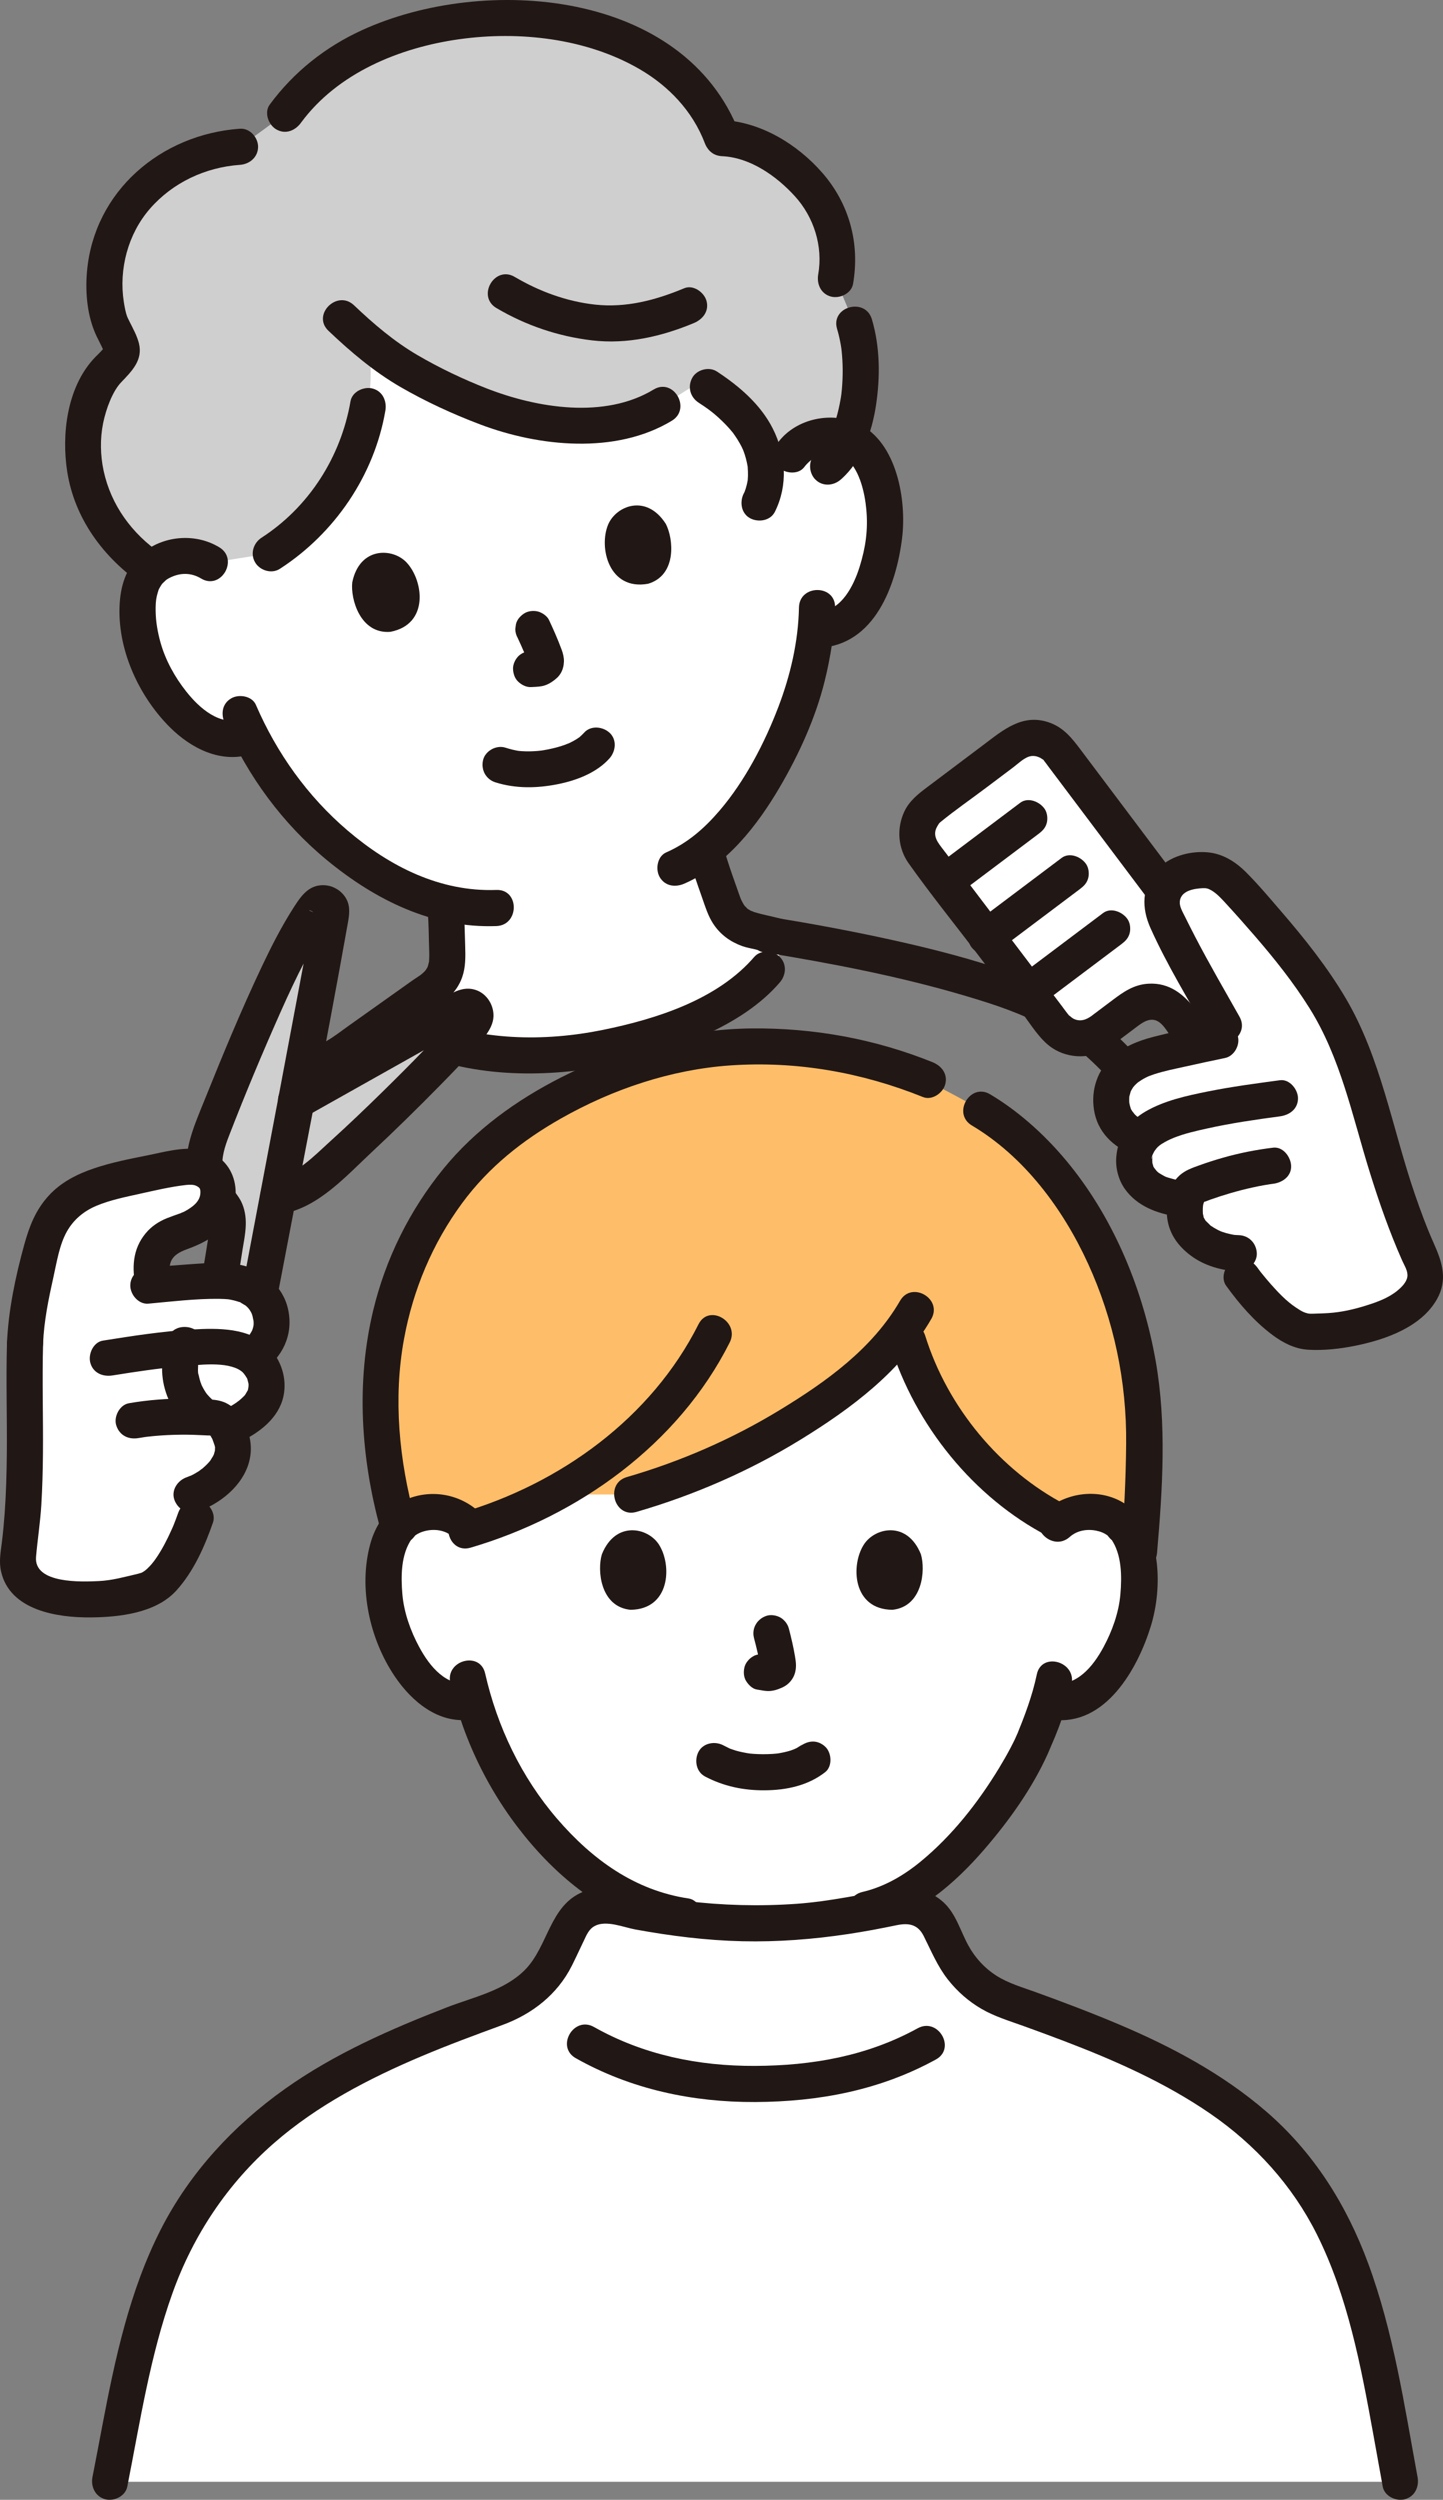 <?xml version="1.0" encoding="UTF-8"?><svg id="b" xmlns="http://www.w3.org/2000/svg" width="191.813" height="332.194" viewBox="0 0 191.813 332.194"><rect x="0" y="0" width="191.813" height="332.194" fill="#808080" stroke="none"/><defs><style>.d{fill:#fff;}.e{fill:none;}.f{fill:#211715;}.g{fill:#cfcfcf;}.h{fill:#febe69;}</style></defs><g id="c"><path class="d" d="M105.189,60.396c1.024-1.431,2.62-2.194,4.067-2.412,3.15-.473,4.796.971,5.555,1.858,2.263,2.647,3.21,8.126,2.693,11.722-.366,2.546-1.015,6.458-3.736,9.684-1.121,1.329-2.935,2.406-4.856,2.438l-.508.009c-.227,2.062-.599,4.11-.872,5.122-.644,3.784-5.539,17.548-13.758,24.093.464,1.728,1.015,3.421,1.637,5.102.99,2.64,1.3,5.1,5.35,5.77.119.015,2.104.535,4.459,1.169-1.595,1.912-3.263,3.91-3.263,3.91-4.437,5.269-13.607,8.913-22.167,10.509-7.27,1.356-16.457,1.374-24.162-1.87,0,0-1.925-.939-4.045-1.973,2.538-1.805,4.817-3.432,4.92-3.493,3.544-2.082,2.925-4.486,2.909-7.308-.023-1.631-.081-3.127-.235-4.683-4.867-1.123-9.488-3.691-14.136-7.53-5.657-4.673-9.403-10.145-11.778-14.813-1.889.88-4.172.543-5.813-.356-3.701-2.028-5.716-5.444-6.975-7.687-1.779-3.168-2.87-8.62-1.713-11.905.388-1.101,1.403-3.041,4.512-3.735,1.428-.319,3.192-.182,4.663.784,0,0-13.701-28.783,25.816-40.786,48.833-14.833,51.434,26.381,51.434,26.381Z"/><path class="g" d="M14.634,42.853c-.04-.102-.073-.198-.097-.284-.848-3.125-.872-6.474-.017-9.609,1.94-7.054,7.867-11.834,14.777-13.136.851-.159,1.725-.266,2.609-.319l6.018-4.389C45.956,4.021,62.587.697,75.465,3.227c9.155,1.798,17.289,6.427,20.527,15.13,4.582.111,9.696,3.654,12.438,7.315,2.413,3.222,3.397,7.467,2.648,11.421l2.506,5.977c1.275,4.201,1.157,10.684-.876,15.241-.87-.356-2.002-.545-3.451-.327s-3.044.981-4.067,2.412l-3.752-.197c-.217-.791-.526-1.557-.909-2.274-1.454-2.717-3.863-4.809-6.447-6.487,0,0-.529-.343-1.057-.687-2.465,1.543-4.931,3.087-4.931,3.087-3.762,2.355-9.407,2.926-13.751,2.545-4.681-.411-8.792-1.685-12.809-3.523-5.234-2.396-8.361-3.859-12.584-7.376,1.767,10.946-3.807,22.189-12.964,28.037l-8.045,1.279c-1.471-.966-3.235-1.103-4.663-.784-1.462.326-2.46.928-3.145,1.59-2.554-1.729-4.767-3.954-6.377-6.598-3.447-5.672-3.757-13.327-.121-19.007.531-.825,2.436-2.298,2.566-3.175.145-.872-1.126-2.853-1.563-3.975Z"/><path class="f" d="M45.83,142.484c.96-.553,1.852-1.264,2.756-1.901,1.631-1.149,3.256-2.306,4.881-3.462,1.245-.886,2.489-1.775,3.737-2.658,1.809-1.279,3.483-2.439,4.244-4.638.456-1.317.43-2.745.387-4.12-.06-1.89-.079-3.774-.257-5.659-.122-1.29-1.016-2.4-2.4-2.4-1.204,0-2.523,1.102-2.4,2.4.155,1.64.206,3.281.237,4.928.01.52.036,1.04.044,1.56.004.268.007.536-.004.804-.004.112-.015.224-.019.337-.009.277.092-.313-.012.131-.051.215-.097.429-.167.64-.151.458-.064.131-.021.05-.054.103-.109.209-.175.305-.148.215-.015.058.017.014-.102.138-.236.27-.359.392-.23.227-.457.398-.726.573-.288.187-.57.37-.851.568-2.764,1.954-5.514,3.929-8.279,5.881-1.002.708-1.991,1.499-3.056,2.113-2.675,1.542-.261,5.692,2.423,4.145h0Z"/><path class="f" d="M91.577,113.98c.501,1.784,1.122,3.519,1.735,5.266.417,1.188.794,2.446,1.491,3.507.946,1.44,2.25,2.39,3.861,2.974.552.2,1.124.287,1.691.423.703.169,1.4.362,2.099.547,1.212.321,2.663-.404,2.952-1.676.287-1.258-.378-2.608-1.676-2.952-1.153-.305-2.361-.518-3.498-.872-.081-.025-.345-.173-.431-.151.349.152.409.176.18.072-.062-.029-.122-.06-.183-.092-.135-.071-.267-.148-.395-.231-.199-.13-.321-.385.087.083-.163-.186-.372-.351-.543-.533-.36-.383.286.438.063.079-.06-.096-.125-.189-.184-.287-.118-.196-.223-.399-.321-.606-.239-.507.095.261.033.093-.048-.129-.102-.257-.15-.386-.187-.499-.352-1.005-.532-1.507-.596-1.664-1.173-3.326-1.651-5.029-.339-1.208-1.715-2.077-2.952-1.676s-2.04,1.657-1.676,2.952h0Z"/><path class="e" d="M53.859,133.202c-11.635,6.815-28.341,17.541-33.248,25.019-6.11,9.311-7.142,16.94-7.539,25.482"/><path class="f" d="M106.204,80.724c-.089,4.54-1.139,9.033-2.754,13.262-1.775,4.651-4.395,9.769-7.822,13.76-2.023,2.356-4.226,4.284-7.074,5.53-1.188.52-1.461,2.258-.861,3.284.717,1.225,2.091,1.383,3.284.861,5.602-2.452,9.687-7.71,12.697-12.855,2.535-4.334,4.728-9.143,5.941-14.034.791-3.193,1.326-6.517,1.39-9.808.061-3.09-4.739-3.09-4.8,0h0Z"/><path class="f" d="M29.87,96.088c3.033,7.024,7.729,13.412,13.653,18.268,6.429,5.27,13.971,9.013,22.457,8.707,3.08-.111,3.094-4.912,0-4.8-7.496.27-14.167-3.115-19.766-7.888-5.327-4.541-9.43-10.295-12.199-16.709-.514-1.19-2.262-1.459-3.284-.861-1.23.719-1.377,2.089-.861,3.284h0Z"/><path class="f" d="M65.885,103.974c2.708.842,5.485.786,8.251.236,2.463-.489,5.181-1.508,6.892-3.442.831-.94.995-2.481,0-3.394-.91-.835-2.506-1.004-3.394,0-.204.231-.434.426-.659.635-.296.276.51-.353.149-.114-.081.054-.159.113-.24.168-.198.133-.401.257-.609.374-.239.134-.485.254-.733.371-.397.188-.097-.05.04-.013-.062-.017-.439.166-.502.189-.723.255-1.468.448-2.219.599-.198.04-.397.075-.596.109-.166.028-.533.078-.17.033-.415.052-.832.088-1.25.107-.626.029-1.255.018-1.88-.045-.097-.01-.54-.056-.106-.009.422.046.023-.001-.075-.018-.212-.038-.423-.082-.632-.132-.334-.08-.663-.179-.992-.281-1.199-.373-2.671.441-2.952,1.676-.297,1.303.392,2.553,1.676,2.952h0Z"/><path class="f" d="M68.824,84.795c.326.691.635,1.391.933,2.094l-.242-.573c.264.625.597,1.294.716,1.966l-.086-.638c.016.118.021.23.008.349l.086-.638c-.012.067-.028.124-.053.188l.242-.573c-.018.04-.039.077-.065.112l.375-.486c-.054.064-.107.11-.172.164l.486-.375c-.163.124-.33.229-.519.311l.573-.242c-.148.057-.295.096-.452.118l.638-.086c-.232.025-.465.008-.697.019-.634.032-1.24.246-1.697.703-.416.416-.73,1.099-.703,1.697.028.621.232,1.264.703,1.697.456.419,1.059.735,1.697.703.461-.023.866-.032,1.335-.105.521-.081,1.035-.309,1.466-.611.473-.333.852-.633,1.148-1.139.274-.468.398-.986.417-1.524.018-.532-.108-1.06-.29-1.555-.501-1.357-1.084-2.69-1.701-3.998-.244-.516-.903-.957-1.434-1.103-.574-.158-1.339-.087-1.849.242-.512.33-.964.822-1.103,1.434l-.086.638c.001.433.111.837.328,1.211h0Z"/><path class="f" d="M29.15,72.729c-3.085-1.867-7.166-1.595-10.02.6-2.169,1.668-3.044,4.152-3.217,6.813-.388,5.961,2.431,12.224,6.586,16.419,2.862,2.89,6.895,4.963,11,3.621,2.923-.955,1.672-5.592-1.276-4.629-3.01.984-5.729-1.461-7.476-3.67-1.515-1.916-2.759-4.162-3.415-6.516-.386-1.386-.629-2.788-.644-4.228-.007-.664.012-1.283.153-1.91.064-.285.153-.56.238-.839.147-.485-.263.476.011-.037.441-.824.7-1.232,1.714-1.686,1.314-.588,2.698-.535,3.924.207,2.65,1.603,5.065-2.546,2.423-4.145h0Z"/><path class="f" d="M46.826,77.388c-.252,2.198,1.056,6.901,5.07,6.574,5.199-1.002,4.398-6.834,2.139-9.225-1.849-1.958-6.24-2.097-7.209,2.651Z"/><path class="f" d="M88.504,69.617c1.027,1.959,1.502,6.818-2.36,7.959-5.21.939-6.566-4.79-5.32-7.835,1.019-2.493,5.065-4.205,7.68-.125Z"/><path class="f" d="M106.886,62.093c.879-1.137,1.974-1.773,3.43-1.798.515-.009,1.187.092,1.53.24.555.24.585.295.887.597,1.579,1.577,2.216,4.348,2.423,6.563.25,2.681-.084,5.046-.895,7.643-.766,2.452-2.401,5.793-5.348,5.949-3.073.162-3.092,4.963,0,4.8,7.37-.389,10.206-8.289,10.992-14.522.634-5.033-.656-12.768-5.764-15.232-3.518-1.697-8.23-.761-10.648,2.367-.792,1.025-.999,2.396,0,3.394.826.826,2.597,1.032,3.394,0h0Z"/><path class="e" d="M82.102,8.892c-7.972-3.321-16.77-4.696-27.142-2.762-10.88,2.029-19.506,7.032-25.874,13.909-7.394,7.985-14.994,21.169-12.34,39.72.634,4.434,2.135,9.37,4.418,14.237"/><path class="e" d="M110.974,57.248c.326-5.632.116-9.875-1.035-14.867-3.548-15.39-12.253-24.648-20.976-30.001"/><path class="f" d="M21.352,73.542c-3.811-2.626-6.597-6.42-7.577-10.973-.441-2.05-.486-4.256-.071-6.314.402-1.996,1.293-4.294,2.391-5.441,1.432-1.497,2.947-2.977,2.36-5.238-.251-.968-.759-1.883-1.203-2.773-.09-.181-.185-.36-.269-.543-.019-.041-.184-.463-.067-.135-.226-.637-.355-1.335-.458-2.002-.678-4.361.557-9.036,3.466-12.379,3.04-3.493,7.384-5.516,11.983-5.84,1.293-.091,2.4-1.038,2.4-2.4,0-1.228-1.1-2.491-2.4-2.4-10.501.739-19.432,8.273-20.35,19.046-.241,2.831.056,5.948,1.282,8.533.223.471.479.928.696,1.402-.029-.063.184.409.127.264.106.268.105.42.157.401l-.008-.103c.257-.704.274-.852.051-.443.153-.084-.15.167-.165.185-.404.477-.882.89-1.301,1.353-3.494,3.868-4.232,9.994-3.458,14.944.98,6.267,4.85,11.456,9.995,15,1.068.736,2.664.199,3.284-.861.696-1.191.209-2.546-.861-3.284h0Z"/><path class="f" d="M43.661,43.96c2.934,2.787,6.043,5.424,9.555,7.458,3.357,1.944,6.992,3.616,10.618,4.987,7.802,2.952,18.013,4.019,25.47-.494,2.639-1.597.23-5.75-2.423-4.145-6.509,3.939-15.473,2.466-22.167-.141-3.146-1.226-6.295-2.726-9.212-4.431-3.12-1.824-5.834-4.145-8.447-6.628-2.239-2.127-5.639,1.261-3.394,3.394h0Z"/><path class="f" d="M65.995,40.941c3.914,2.306,8.189,3.757,12.698,4.29,4.661.55,9.253-.51,13.542-2.301,1.195-.499,2.051-1.589,1.676-2.952-.31-1.128-1.749-2.179-2.952-1.676-3.782,1.579-7.715,2.628-11.841,2.179-3.794-.414-7.427-1.755-10.7-3.684-2.667-1.571-5.085,2.576-2.423,4.145h0Z"/><path class="f" d="M92.869,53.511c1.278.837,1.965,1.334,3.072,2.392.51.488.993,1.005,1.439,1.553.259.318-.161-.227.08.104.098.134.193.269.286.406.21.309.407.626.59.952.163.291.317.588.452.893-.102-.23.014.04.045.124.057.158.114.316.165.476.116.359.213.725.291,1.095.035.164.066.328.092.494.064.411-.022-.305.008.108.026.374.046.746.035,1.121-.005.165-.016.33-.027.496-.009.135-.05.36-.006.098-.062.365-.147.726-.258,1.08-.049.157-.101.314-.162.467-.163.411.235-.478-.113.22-.561,1.122-.336,2.651.861,3.284,1.088.575,2.684.338,3.284-.861,1.769-3.54,1.478-7.59-.287-11.076-1.623-3.205-4.467-5.633-7.424-7.57-1.052-.689-2.699-.245-3.284.861-.634,1.199-.262,2.548.861,3.284h0Z"/><path class="f" d="M46.595,53.311c-1.271,7.394-5.516,14.063-11.823,18.139-1.087.703-1.536,2.129-.861,3.284.633,1.082,2.19,1.568,3.284.861,7.296-4.715,12.552-12.417,14.029-21.007.219-1.276-.34-2.585-1.676-2.952-1.155-.317-2.731.392-2.952,1.676h0Z"/><path class="f" d="M111.771,63.718c2.791-2.44,4.131-6.29,4.672-9.859.572-3.774.545-7.743-.545-11.427-.874-2.956-5.508-1.697-4.629,1.276.209.705.374,1.421.498,2.146.009.053.102.652.063.378s.039.34.045.395c.043.408.076.817.099,1.226.047.846.053,1.694.019,2.54-.017.43-.045.86-.082,1.289-.019.215-.041.429-.065.643-.007.059-.083.596-.032.258-.226,1.493-.683,3.354-1.181,4.524-.551,1.292-1.219,2.31-2.256,3.217-.976.854-.873,2.521,0,3.394.969.969,2.415.856,3.394,0h0Z"/><path class="f" d="M39.997,16.326c4.869-6.628,13.113-10,21.036-11.112,7.986-1.12,16.892-.132,23.953,3.955,3.889,2.251,7.074,5.589,8.692,9.826.397,1.04,1.176,1.712,2.314,1.762,3.729.163,7.241,2.651,9.671,5.322,2.527,2.779,3.751,6.65,3.101,10.376-.223,1.275.342,2.586,1.676,2.952,1.157.318,2.728-.392,2.952-1.676.936-5.365-.492-10.65-4.082-14.762-3.314-3.796-8.199-6.789-13.318-7.012l2.314,1.762C91.011-1.392,64.393-3.451,48.091,4.022c-4.862,2.228-9.071,5.57-12.239,9.882-.768,1.045-.175,2.678.861,3.284,1.218.712,2.514.187,3.284-.861h0Z"/><path class="f" d="M54.99,139.814c8.282,3.417,17.769,3.444,26.444,1.673,4.326-.883,8.555-2.234,12.563-4.09,3.569-1.652,7.072-3.834,9.657-6.84.845-.982.965-2.429,0-3.394-.865-.865-2.545-.987-3.394,0-4.881,5.674-13.011,8.248-20.103,9.695-7.887,1.61-16.384,1.424-23.892-1.673-1.199-.495-2.639.535-2.952,1.676-.379,1.379.473,2.456,1.676,2.952h0Z"/><path class="f" d="M101.421,126.528c9.118,1.487,18.256,3.232,27.118,5.875,3.627,1.082,7.233,2.255,10.522,4.096,3.839,2.148,7.237,5.392,10.005,8.78,3.062,3.749,5.221,8.15,7.167,12.552.524,1.186,2.255,1.463,3.284.861,1.222-.715,1.387-2.093.861-3.284-1.817-4.11-3.828-8.144-6.535-11.751-3.05-4.063-6.77-7.666-11.009-10.484-3.212-2.136-7.005-3.476-10.649-4.662-4.524-1.472-9.151-2.621-13.795-3.643-5.2-1.145-10.438-2.113-15.693-2.97-1.278-.208-2.583.332-2.952,1.676-.315,1.146.39,2.742,1.676,2.952h0Z"/><path class="d" d="M146.279,137.098l4.161-3.129c1.886-1.418,4.56-1.043,5.979.842,3.936,5.233,11.442,15.214,15.581,20.718,1.367,1.818,3.971,2.184,5.789.816l.097-.073c1.904-1.432,2.283-4.111.864-5.998l-37.986-50.509c-1.419-1.887-4.099-2.266-5.985-.847l-11.087,8.338c-1.961,1.475-2.349,4.262-.867,6.216l17.263,22.762c1.474,1.944,4.242,2.33,6.191.863Z"/><path class="f" d="M147.49,139.171l3.196-2.403c1.034-.778,2.268-1.874,3.536-.831.601.494,1.029,1.29,1.497,1.912.766,1.019,1.533,2.038,2.299,3.057,1.617,2.15,3.233,4.299,4.85,6.449s3.228,4.292,4.842,6.438c1.549,2.06,2.912,4.496,5.455,5.414,5.753,2.077,11.054-4.725,7.857-9.855-1.5-2.407-3.454-4.616-5.156-6.879l-11.495-15.284-20.726-27.558c-1.135-1.509-2.228-2.912-4.109-3.594-3.598-1.304-6.208.989-8.844,2.971l-7.498,5.639c-1.203.905-2.349,1.821-3.001,3.231-1.025,2.217-.836,4.839.586,6.843,2.981,4.202,6.243,8.231,9.356,12.336l5.724,7.548c1.165,1.536,2.372,3.561,3.985,4.642,2.286,1.532,5.391,1.488,7.646-.076,1.064-.738,1.551-2.103.861-3.284-.616-1.053-2.213-1.603-3.284-.861-.696.483-1.403.749-2.211.421-.392-.159-.568-.372-.853-.643.264.251.189.252.095.138-.365-.442-.696-.917-1.042-1.374l-4.786-6.311-10.599-13.975c-.256-.337-.524-.667-.768-1.013-.348-.492-.637-1.005-.597-1.608.031-.475.265-.839.51-1.224.064-.101.576-.527.091-.113.022-.018.046-.033.068-.051,1.951-1.598,4.048-3.044,6.063-4.56l3.641-2.739c.583-.439,1.221-1.056,1.897-1.357.686-.305,1.386-.153,1.989.27.689.484.015-.04.188.171.199.243.379.503.567.754,6.321,8.405,12.642,16.81,18.963,25.214,6.009,7.99,12.017,15.979,18.026,23.969.122.162.25.321.366.487.436.624.679,1.208.43,1.963-.128.389-.359.626-.644.903.368-.358-.327.233-.481.294-1.761.7-2.84-1.565-3.729-2.746-1.478-1.966-2.957-3.932-4.435-5.897-2.946-3.917-5.892-7.835-8.839-11.752-1.594-2.119-3.541-3.701-6.358-3.523-1.904.121-3.262,1.071-4.71,2.16l-2.844,2.139c-1.034.778-1.569,2.073-.861,3.284.596,1.019,2.242,1.645,3.284.861Z"/><path class="f" d="M135.61,106.682c-3.74,2.813-7.481,5.626-11.221,8.439-.519.391-.923.783-1.103,1.434-.158.574-.087,1.339.242,1.849.638.989,2.211,1.668,3.284.861,3.74-2.813,7.481-5.626,11.221-8.439.519-.391.923-.783,1.103-1.434.158-.574.087-1.339-.242-1.849-.638-.989-2.211-1.668-3.284-.861h0Z"/><path class="f" d="M141.119,114.007c-3.74,2.813-7.481,5.626-11.221,8.439-.519.391-.923.783-1.103,1.434-.158.574-.087,1.339.242,1.849.638.989,2.211,1.668,3.284.861,3.74-2.813,7.481-5.626,11.221-8.439.519-.391.923-.783,1.103-1.434.158-.574.087-1.339-.242-1.849-.638-.989-2.211-1.668-3.284-.861h0Z"/><path class="f" d="M146.628,121.333c-3.74,2.813-7.481,5.626-11.221,8.439-.519.391-.923.783-1.103,1.434-.158.574-.087,1.339.242,1.849.638.989,2.211,1.668,3.284.861,3.74-2.813,7.481-5.626,11.221-8.439.519-.391.923-.783,1.103-1.434.158-.574.087-1.339-.242-1.849-.638-.989-2.211-1.668-3.284-.861h0Z"/><path class="d" d="M165.865,119.71c-.446-.496-.888-.984-1.325-1.466-2.382-2.626-3.867-3.011-6.801-2.308-1.076.258-1.978.877-2.597,1.795-1.076,1.596-.799,3.061.05,4.789,2.612,5.32,4.523,8.526,7.492,13.788l.947,1.678c-.713.146-1.426.291-1.426.291-2.237.457-6.999,1.512-7.274,1.59-2.677.584-5.506,1.531-6.729,4.01-.284.564-.442,1.225-.488,1.873-.071,1.007.13,2.022.585,2.905.596,1.092,1.694,2.106,3.426,2.589-.407.533-.701,1.167-.858,1.947-.365,1.807-.096,5.507,6.772,6.21-.143.565-.197,1.296-.117,2.217.195,2.242,2.535,3.968,5.077,4.628,1.356,1.872,2.462,3.406,2.462,3.406.747,1.035,5.371,7.27,9.04,7.32,3.728-.026,5.589-.351,8.498-1.287,2.51-.807,5.173-2.076,6.419-4.393.606-1.127.6-2.488.054-3.642-4.08-8.637-6.432-19.119-8.954-26.696-2.595-7.797-8.706-15.076-14.254-21.246Z"/><path class="f" d="M164.757,135.098c-1.986-3.516-4.016-7.008-5.879-10.592-.477-.918-.943-1.843-1.403-2.77-.28-.563-.703-1.275-.65-1.919.121-1.464,1.922-1.738,3.025-1.788.465-.021.733.026,1.182.292.704.417,1.26,1.023,1.812,1.62,1.347,1.459,2.665,2.949,3.964,4.451,2.624,3.034,5.128,6.175,7.259,9.58,4.134,6.603,5.67,14.241,7.947,21.599,1.255,4.054,2.651,8.062,4.372,11.944.292.66.81,1.418.686,2.176-.118.725-.779,1.373-1.318,1.818-1.185.978-2.703,1.524-4.149,1.977-1.641.514-3.292.893-5.01,1.007-.532.035-1.064.055-1.597.067-.289.007-.604.031-.895.013-.161-.01-.324-.044-.075.004-.733-.139-1.059-.358-1.753-.815-1.245-.82-2.321-1.956-3.317-3.074-.452-.507-.883-1.031-1.309-1.56-.368-.456.098.144-.196-.254-.106-.144-.213-.287-.318-.432-.759-1.048-2.087-1.561-3.284-.861-1.035.605-1.626,2.228-.861,3.284,1.755,2.423,3.729,4.721,6.133,6.521,1.39,1.041,2.982,1.865,4.744,1.976,2.095.132,4.336-.128,6.387-.549,3.934-.809,8.651-2.454,10.748-6.152,1.451-2.559.726-4.884-.387-7.373-.972-2.173-1.798-4.412-2.57-6.663-2.962-8.641-4.482-18.046-9.173-25.986-2.426-4.107-5.424-7.873-8.533-11.479-1.52-1.762-3.035-3.573-4.68-5.221-1.452-1.454-3.16-2.526-5.244-2.685-2.338-.178-5.039.574-6.635,2.352-2.044,2.277-2.046,5.061-.846,7.734,2.196,4.893,5.044,9.52,7.678,14.182,1.519,2.69,5.667.273,4.145-2.423h0Z"/><path class="f" d="M161.567,135.964c-2.739.561-5.493,1.119-8.204,1.809-2.093.533-4.214,1.384-5.777,2.923-1.946,1.915-2.657,4.672-2.064,7.315.628,2.801,2.897,4.752,5.564,5.559,1.202.364,2.669-.434,2.952-1.676.295-1.295-.39-2.563-1.676-2.952-.103-.031-.918-.378-.51-.169-.253-.13-.49-.275-.732-.424-.224-.16-.22-.156.012.012-.097-.083-.19-.17-.281-.26-.117-.117-.519-.725-.208-.212-.09-.148-.187-.29-.272-.442-.128-.26-.145-.297-.051-.111-.055-.157-.102-.316-.142-.477-.052-.292-.067-.326-.045-.1-.018-.166-.029-.333-.032-.501-.003-.168.001-.336.013-.503-.045.232-.041.202.014-.09.029-.124.221-.75.172-.638-.054.132-.03.091.071-.121.066-.122.137-.241.213-.358.158-.224.154-.227-.013-.009.086-.104.175-.205.268-.303.185-.195.384-.377.594-.545-.43.344.261-.15.35-.203.177-.106.358-.204.542-.297.124-.063.249-.122.376-.18-.253.102-.25.101.008-.002.266-.098.531-.196.801-.283,1.313-.422,2.684-.69,4.03-.988,1.765-.391,3.532-.779,5.303-1.142,1.232-.253,2.057-1.776,1.676-2.952-.422-1.305-1.632-1.947-2.952-1.676h0Z"/><path class="f" d="M170.138,143.549c-3.203.43-6.41.856-9.581,1.493-2.849.573-5.827,1.217-8.361,2.706-2.239,1.316-3.625,3.46-3.815,6.053-.107,1.46.302,3.015,1.152,4.209,1.604,2.255,4.264,3.263,6.919,3.642,1.282.183,2.578-.315,2.952-1.676.309-1.126-.385-2.768-1.676-2.952-.698-.099-1.391-.225-2.068-.424-.708-.208-.597-.145-1.194-.478-.233-.13-.459-.273-.672-.432.454.34.027.007-.06-.093-.131-.15-.465-.696-.148-.135-.073-.129-.157-.26-.237-.385-.339-.525.022.258-.041-.076-.024-.126-.071-.264-.11-.388-.188-.596-.037.366-.014.008.007-.118-.016-.243-.018-.362-.002-.153.013-.304.016-.457.01-.523-.059.188-.035.22-.206-.271.369-1.149.443-1.263.112-.173.498-.534.798-.724.519-.329,1.074-.609,1.644-.837,1.424-.568,2.951-.908,4.443-1.239,3.19-.708,6.427-1.175,9.663-1.609,1.284-.172,2.4-.98,2.4-2.4,0-1.163-1.106-2.574-2.4-2.4h0Z"/><path class="f" d="M169.227,152.513c-2.276.274-4.511.719-6.715,1.349-1.053.301-2.096.637-3.125,1.009-.942.34-1.84.65-2.596,1.33-1.445,1.3-1.826,3.462-1.676,5.312.186,2.294,1.392,4.021,3.206,5.366,1.795,1.331,4.127,1.996,6.343,2.058,1.256.035,2.457-1.129,2.4-2.4-.06-1.33-1.054-2.363-2.4-2.4-.161-.004-.321-.011-.482-.023-.098-.007-.23-.04-.324-.031.004,0,.498.084.231.029-.353-.074-.705-.135-1.054-.234-.188-.053-.373-.112-.557-.176-.084-.029-.584-.222-.257-.089.337.137-.245-.121-.314-.156-.17-.087-.336-.179-.5-.277-.138-.083-.274-.169-.407-.26-.448-.306.225.227-.079-.053-.243-.223-.462-.47-.702-.694-.222-.208.252.4.104.137-.035-.062-.084-.12-.122-.18-.078-.121-.141-.25-.214-.373-.21-.353.125.447.022.052-.033-.125-.065-.443-.138-.546.019.026.041.575.041.25,0-.103-.015-.208-.02-.311-.01-.221-.012-.443-.004-.665.004-.099.063-.653.005-.267-.057.382.039-.165.065-.266.03-.119.215-.597.042-.203-.171.388.005.009.055-.078.054-.093.289-.421.018-.059-.315.421.084-.013.108-.069.051-.12-.502.393-.2.168.183-.137.543-.154-.238.077.405-.12.799-.301,1.198-.442.872-.308,1.754-.592,2.642-.85.977-.284,1.962-.537,2.956-.755.507-.111,1.017-.212,1.528-.302.268-.047.537-.088.805-.132.046-.007.382-.06.079-.014-.348.052.267-.032.273-.033,1.242-.149,2.463-.997,2.4-2.4-.052-1.172-1.065-2.561-2.4-2.4h0Z"/><path class="g" d="M62.884,134.099c-.406-.471-.945-.406-1.544-.098-8.471,4.757-15.264,8.573-21.996,12.359,1.433-7.595,2.873-15.25,4.665-24.793.108-.676-.012-1.198-.594-1.437-.692-.279-1.226.051-1.448.388-1.332,1.938-2.2,3.396-4.209,7.327-2.253,4.409-7.439,16.697-9.955,23.295-.535,1.38-.814,3.261-.511,4.965.061.302.132.59.202.878.286.899.859,1.648,1.502,2.327.56.6.968,1.33,1.174,2.092.195.695.223,1.429.09,2.166-.565,2.885-.613,4.047-1.109,6.644l5.555.657c.812-4.285,1.551-8.185,2.254-11.897h.007c1.72-.267,3.407-1.116,4.548-2.058,5.446-4.504,12.409-11.436,15.867-14.975,3.082-3.164,4.19-4.449,5.599-6.328.251-.331.392-.935-.098-1.512Z"/><path class="f" d="M37.021,171.507c3.084-16.265,6.311-32.514,9.212-48.814.194-1.091.362-2.196-.188-3.22-.591-1.099-1.767-1.813-3.023-1.843-2.033-.048-3.058,1.514-4.029,3.033-1.549,2.422-2.873,5.007-4.105,7.602-2.787,5.868-5.273,11.893-7.698,17.917-1.507,3.742-3.381,7.738-1.869,11.814.73,1.967,2.906,3.154,2.537,5.398-.338,2.058-.635,4.128-1.02,6.179-.239,1.273.353,2.589,1.676,2.952,1.17.321,2.712-.396,2.952-1.676.296-1.58.506-3.171.768-4.756.346-2.091.797-4.031-.021-6.078-.664-1.661-2.354-2.745-2.606-4.549-.225-1.611.281-3.101.852-4.576,2.149-5.55,4.452-11.047,6.872-16.484,1.016-2.283,2.071-4.542,3.226-6.759.671-1.288,1.357-2.571,2.112-3.813.281-.463.573-.919.873-1.37.474-.714.568-.455-.774-.872-3.192-.993-.761-.62-1.165-.175-.187.206-.177.945-.227,1.206-1.399,7.45-2.8,14.899-4.205,22.348-1.589,8.421-3.183,16.84-4.78,25.259-.241,1.272.355,2.589,1.676,2.952,1.172.322,2.71-.396,2.952-1.676h0Z"/><path class="f" d="M25.899,154.516c-2.747,1.547-5.496,3.088-8.244,4.632-1.095.615-1.555,2.207-.861,3.284.714,1.108,2.112,1.519,3.284.861,2.748-1.544,5.498-3.085,8.244-4.632,1.095-.616,1.556-2.206.861-3.284-.714-1.107-2.113-1.52-3.284-.861h0Z"/><path class="f" d="M40.553,148.433c3.509-1.974,7.019-3.947,10.53-5.919,1.9-1.067,3.799-2.134,5.699-3.202.941-.528,1.881-1.057,2.822-1.585.556-.312,1.112-.624,1.668-.937.283-.159.567-.318.85-.477.614-.289.57-.329-.135-.121l-1.059-.617c.222-1.183.164-1.506-.174-.969l-.154.202c.217-.282-.194.246-.235.297-.32.398-.646.792-.98,1.179-.881,1.019-1.808,1.998-2.742,2.969-1.887,1.962-3.812,3.888-5.755,5.794-2.294,2.251-4.62,4.472-7.003,6.63-2.263,2.05-4.436,4.408-7.555,4.98-1.276.234-1.998,1.781-1.676,2.952.369,1.341,1.673,1.911,2.952,1.676,4.749-.87,8.387-4.986,11.773-8.145,3.117-2.909,6.159-5.898,9.147-8.94,1.45-1.475,2.9-2.958,4.253-4.523,1.1-1.272,2.738-2.812,2.818-4.577.069-1.517-.876-3.042-2.334-3.538-1.468-.499-2.723.133-3.991.845-2.287,1.284-4.574,2.569-6.861,3.853-4.761,2.674-9.522,5.35-14.281,8.027-2.693,1.514-.276,5.662,2.423,4.145h0Z"/><path class="d" d="M3.327,178.547c.04-1.328.788-7.795,2.519-13.577.494-2.188,1.733-4.034,3.465-5.459,1.372-1.129,3.543-1.907,5.259-2.368,3.003-.808,6.999-1.596,9.869-2.04,2.732-.423,4.806,1.228,4.588,3.666-.241,2.696-2.679,4.087-3.984,4.613-.442.178-1.131.422-1.856.676-1.938.681-3.219,2.561-3.077,4.61.048.69.143,1.405.324,2.11,2.445-.207,6.45-.499,6.709-.503,2.732-.208,5.714-.114,7.597,1.91.434.458.775,1.047,1.005,1.654.357.944.456,1.974.273,2.95-.257,1.217-1.018,2.504-2.538,3.464.543.394,1.006.917,1.381,1.619.869,1.626,1.672,5.248-4.704,7.893.299.5.561,1.185.748,2.09.457,2.204-1.289,4.529-3.535,5.89-.761,2.183-1.381,3.969-1.381,3.969-.418,1.206-3.058,8.506-6.559,9.607-3.578,1.046-5.454,1.268-8.509,1.207-2.636-.053-5.551-.503-7.41-2.365-.904-.906-1.289-2.211-1.097-3.473,1.43-9.444.673-20.161.914-28.142"/><path class="f" d="M.927,178.547c-.137,4.881.027,9.765-.019,14.646-.025,2.647-.1,5.294-.291,7.934-.092,1.271-.208,2.54-.365,3.804-.164,1.325-.412,2.574-.111,3.902,1.177,5.192,7.498,6.141,11.92,6.102,3.828-.034,8.654-.576,11.369-3.559,2.3-2.527,3.757-5.829,4.872-9.024.427-1.224-.486-2.625-1.676-2.952-1.322-.363-2.524.448-2.952,1.676-.11.315-.225.628-.344.939-.284.74-.26.685-.541,1.31-.59,1.312-1.254,2.607-2.073,3.792-.316.457-.681.908-1.15,1.349-.23.216-.355.298-.406.33-.134.085-.269.168-.413.235-.154.078-.139.069.045-.025l-.457.132c-1.747.407-3.41.884-5.213.97-2.257.107-8.636.373-8.33-3.218.196-2.303.562-4.581.701-6.894.136-2.265.195-4.535.216-6.803.045-4.882-.119-9.766.019-14.646.087-3.09-4.713-3.087-4.8,0h0Z"/><path class="f" d="M22.688,169.894c-.448-2.193.116-3.143,2.166-3.888,1.744-.633,3.448-1.435,4.698-2.857,3.151-3.585,2.096-9.552-3.061-10.393-2.261-.369-4.736.351-6.953.791-2.363.469-4.768.944-7.053,1.719-2.258.766-4.381,1.842-6.009,3.623-1.74,1.903-2.575,4.061-3.25,6.507-1.164,4.218-2.126,8.762-2.299,13.151-.122,3.089,4.678,3.084,4.8,0,.118-2.976.727-5.932,1.385-8.882.436-1.956.787-4.245,1.777-6.007.895-1.593,2.27-2.73,3.948-3.429,1.808-.754,3.789-1.155,5.695-1.576,2.035-.449,4.121-.948,6.195-1.181.48-.054,1.015-.073,1.411.137.408.216.504.354.504.832,0,1.239-1.088,1.972-2.007,2.493-.136.077-.281.142-.423.21.477-.228-.184.068-.273.101-.575.211-1.158.404-1.727.631-1.095.438-2.08,1.087-2.837,2-1.793,2.159-1.855,4.654-1.317,7.295.259,1.271,1.763,2.003,2.952,1.676,1.321-.363,1.936-1.678,1.676-2.952h0Z"/><path class="f" d="M19.719,173.24c3.095-.276,6.264-.672,9.376-.641.244.002.488.01.732.023.161.009.323.021.484.037.267.029.32.035.158.016-.16-.021-.109-.01.153.032.155.029.309.063.462.1.228.057.449.128.673.198.489.153-.125-.12.278.122.072.043.802.505.485.262.38.292.639.599.798.899.135.255.146.25.243.579.033.11.153.812.134.57.045.562.031.696-.089,1.1-.039.131-.084.261-.134.388.104-.25.095-.248-.028.007-.126.186-.221.39-.36.569.253-.328-.248.235-.253.24-.29.285-.308.281-.559.448-1.077.718-1.543,2.118-.861,3.284.626,1.07,2.2,1.583,3.284.861,2.845-1.895,4.345-4.929,3.599-8.344-.68-3.11-3.337-5.329-6.395-5.911-1.99-.379-3.973-.266-5.976-.124-2.069.147-4.137.301-6.203.485-1.291.115-2.4,1.021-2.4,2.4,0,1.209,1.101,2.516,2.4,2.4h0Z"/><path class="f" d="M14.96,182.779c3.012-.479,6.025-.946,9.066-1.197,2.4-.198,6.096-.721,8.019.594.25.171.489.49.743.907.059.096.091.209.15.304-.131-.209-.168-.514-.059-.11.073.267.141.529.198.801-.147-.694-.021-.237-.034-.046-.005.076-.054.729.003.311.056-.412-.059.173-.074.254-.104.552.184-.19-.054.187-.106.168-.192.348-.3.516-.34.527.296-.286-.169.206-.818.866-1.804,1.414-2.997,1.967-1.176.545-1.471,2.241-.861,3.284.706,1.206,2.103,1.408,3.284.861,2.591-1.201,5.228-3.19,5.821-6.157.458-2.292-.309-4.675-1.909-6.365-2.552-2.696-6.868-2.625-10.284-2.419-3.966.239-7.9.851-11.82,1.474-1.281.204-1.992,1.802-1.676,2.952.375,1.364,1.667,1.881,2.952,1.676h0Z"/><path class="f" d="M18.405,191.104c.297-.051.595-.098.893-.144.287-.041.303-.043.047-.006.115-.014.231-.028.347-.041.586-.067,1.174-.119,1.763-.159,1.109-.075,2.221-.107,3.333-.102,1.071.005,2.135.084,3.204.12.716.024-.632-.179-.053-.009.386.113-.078.07-.2-.107.017.025.348.223.371.221-.328-.263-.399-.312-.214-.146.046.044.09.09.133.138.118.133.065.059-.16-.223.058.079.113.161.165.244.117.187.215.384.306.584-.18-.393-.043-.077.027.148.064.204.271.662.223.87-.033-.323-.041-.393-.025-.208.008.086.012.172.012.258,0,.115-.004.23-.013.345.055-.351.057-.392.008-.123-.05.168-.098.341-.143.511-.094.249-.081.225.038-.071-.052.112-.108.221-.167.329-.106.194-.242.37-.349.562-.099.139-.07.107.087-.098-.082.102-.166.203-.253.301-.312.354-.657.667-1.014.973.41-.352-.249.17-.338.228-.171.112-.345.218-.523.318-.236.133-.477.252-.721.368.518-.246-.244.08-.351.116-1.189.396-2.09,1.674-1.676,2.952.383,1.184,1.677,2.101,2.952,1.676,3.991-1.328,7.883-5.002,7.137-9.542-.302-1.837-1.251-3.8-2.901-4.777-.775-.459-1.583-.585-2.466-.646-1.03-.071-2.062-.108-3.094-.113-2.566-.012-5.129.186-7.659.623-1.24.214-2.048,1.803-1.676,2.952.433,1.337,1.623,1.906,2.952,1.676h0Z"/><path class="f" d="M28.412,186.149c-.077-.054-.4-.295-.073-.044.338.259-.01-.017-.06-.059-.147-.128-.288-.262-.424-.402s-.263-.287-.391-.434c-.305-.35.249.355.096.127-.06-.09-.126-.176-.187-.266-.23-.342-.431-.703-.605-1.077-.077-.165-.139-.474.061.154-.026-.082-.063-.163-.093-.244-.074-.204-.14-.412-.198-.622-.052-.189-.097-.379-.136-.571-.021-.107-.039-.214-.058-.321-.064-.366.029.249.033.25-.1-.028-.047-1.113-.041-1.235.005-.108.012-.216.021-.324.009-.1.059-.504.002-.068-.058.444.043-.186.073-.319.048-.211.106-.42.174-.626.027-.082.058-.164.086-.246.156-.461-.242.536-.042.091.272-.607.426-1.182.242-1.849-.153-.557-.584-1.16-1.103-1.434-1.047-.553-2.736-.362-3.284.861-1.006,2.245-1.253,4.677-.596,7.067.647,2.355,2.09,4.339,4.079,5.735,1.031.723,2.712.22,3.284-.861.65-1.23.239-2.512-.861-3.284h0Z"/><path class="d" d="M140.5,202.544c1.269-1.219,2.978-1.677,4.44-1.625,3.183.112,4.537,1.834,5.12,2.845,1.74,3.017,1.666,8.577.498,12.017-.827,2.436-2.182,6.163-5.448,8.835-1.346,1.101-3.327,1.827-5.22,1.507,0,0-.182-.031-.501-.084-.601,1.985-1.343,3.931-1.796,4.875-1.53,4.154-11.05,20.318-22.329,22.825v.429c-4.651.852-9.362,1.421-14.92,1.421-3.291,0-6.404-.223-9.439-.598.002-.245.002-.387.002-.387-7.415-1.051-13.47-5.124-19.089-11.85-4.705-5.631-7.384-11.697-8.863-16.721-2.019.519-4.201-.231-5.649-1.416-3.266-2.672-4.621-6.399-5.448-8.835-1.168-3.44-1.241-9,.498-12.017.583-1.011,1.937-2.732,5.12-2.845,1.463-.052,3.172.406,4.44,1.625,0,0-9.042-38.696,40.337-38.696s38.245,38.696,38.245,38.696Z"/><path class="h" d="M60.343,157.381c-8.218,10.318-12.89,25.992-7.371,45.508.779-.91,2.135-1.887,4.506-1.97,1.694-.06,3.719.564,5.007,2.263,3.859-1.161,7.552-2.706,11.006-4.578,4.888-.003,10.47-.003,10.47-.003,11.453-3.291,22.126-8.936,31.044-16.42,2.02-1.695,3.733-3.595,5.207-5.722,2.488,10.079,10.486,20.745,20.64,25.785,1.217-.995,2.755-1.371,4.088-1.324,3.183.112,4.537,1.834,5.12,2.845,0,0,.575.998,1.363,2.364.548-6.386.838-15.474.588-18.989-.877-12.31-6.38-26.057-14.3-33.697-5.048-4.87-4.816-4.767-15.844-10.546-6.095-2.324-12.588-3.829-21.531-3.829-15.839,0-29.937,8.16-36.192,14.149-1.329,1.272-2.602,2.663-3.801,4.167Z"/><path class="f" d="M123.966,141.155c-7.68-3.094-15.79-4.573-24.073-4.488-8.821.091-17.526,2.547-25.36,6.535-5.881,2.993-11.34,6.919-15.537,12.049-4.509,5.511-7.736,11.988-9.395,18.919-2.287,9.556-1.627,19.532.945,28.959.812,2.977,5.444,1.713,4.629-1.276-2.118-7.763-2.93-15.978-1.466-23.939,1.201-6.532,3.789-12.701,7.735-18.052,3.514-4.766,8.017-8.334,13.117-11.226,6.849-3.885,14.594-6.499,22.474-7.052,8.803-.618,17.497.914,25.656,4.201,1.203.485,2.637-.528,2.952-1.676.376-1.37-.469-2.466-1.676-2.952h0Z"/><path class="f" d="M153.806,206.324c.725-8.425,1.294-17.104-.187-25.475-1.639-9.265-5.36-18.442-11.245-25.827-2.968-3.724-6.663-7.165-10.762-9.604-2.661-1.583-5.078,2.565-2.423,4.145,6.957,4.14,12.101,11.061,15.439,18.353,3.442,7.52,5.15,15.705,5.067,23.958-.048,4.82-.276,9.648-.69,14.45-.111,1.293,1.183,2.4,2.4,2.4,1.391,0,2.288-1.103,2.4-2.4h0Z"/><path class="f" d="M66.927,272.415c1.198-.42,2.358-1.023,3.51-1.551,1.818-.832,3.631-1.673,5.445-2.513,1.424-.66,2.847-1.324,4.274-1.98.147-.068.298-.131.443-.203.109-.054.341-.152-.179.074-.636.275-.022.02.142-.046.323-.129.647-.261.961-.412,1.334-.643,2.546-1.685,3.254-3,.667-1.238.898-2.561,1.11-3.93.314-2.033.664-4.054.848-6.105.117-1.293-1.186-2.4-2.4-2.4-1.395,0-2.283,1.104-2.4,2.4-.14,1.555-.401,3.083-.645,4.625-.159,1.002-.285,2.004-.629,2.964-.116.322.195-.351.014-.06-.066.106-.123.22-.186.329-.264.455.129-.04-.162.212-.103.089-.2.196-.301.29.282-.262.035-.017-.047.034-.271.171-.641.388-.854.488-.344.161-.918.377-1.356.579-3.033,1.393-6.055,2.811-9.089,4.204-.787.361-1.574.722-2.363,1.077-.25.113-.501.223-.752.334-.582.259.563-.207.085-.039-1.223.428-2.036,1.641-1.676,2.952.326,1.186,1.723,2.107,2.952,1.676h0Z"/><path class="f" d="M117.286,252.523c.173,1.912.45,3.807.763,5.7.165,1,.257,2.023.558,2.996.376,1.217,1.015,2.39,1.971,3.25.53.477,1.125.908,1.763,1.229.417.21.853.392,1.288.56.871.336-.536-.268-.209-.098,2.686,1.392,5.492,2.591,8.227,3.885,1.274.603,2.54,1.231,3.84,1.776,1.196.501,2.64-.54,2.952-1.676.38-1.384-.476-2.449-1.676-2.952,1.21.507-.03-.036-.314-.169-.586-.275-1.171-.552-1.757-.828-1.585-.749-3.169-1.5-4.754-2.25-1.226-.58-2.45-1.163-3.679-1.736-.133-.062-.265-.125-.399-.185-.034-.015-.068-.031-.102-.046-.169-.075-.408-.176-.581-.245-.009-.004-.445-.186-.188-.07-.256-.116-.499-.255-.74-.397-.056-.033-.439-.298-.202-.121.208.155-.051-.045-.076-.07-.126-.127-.56-.643-.255-.211-.153-.217-.257-.467-.407-.682-.143-.206.058.142.068.174-.052-.167-.118-.329-.168-.497-.067-.227-.122-.458-.171-.69-.114-.545-.188-1.098-.272-1.648-.252-1.667-.529-3.317-.681-4.998-.117-1.291-1.02-2.4-2.4-2.4-1.208,0-2.517,1.102-2.4,2.4h0Z"/><path class="f" d="M137.817,222.515c-.59,2.855-1.677,5.668-2.668,8.096.29-.711-.105.221-.215.453-.187.393-.384.782-.586,1.168-.482.919-.999,1.82-1.538,2.707-2.804,4.613-6.218,8.965-10.397,12.412-2.308,1.904-4.899,3.4-7.785,4.071-3.007.7-1.734,5.329,1.276,4.629,6.008-1.398,11.021-5.75,14.955-10.311,3.281-3.803,6.354-8.093,8.424-12.694.112-.249.218-.499.323-.751.011-.027.366-.878.205-.499-.145.341.013-.017.038-.072.138-.307.266-.619.394-.93.155-.376.305-.754.449-1.134.72-1.91,1.34-3.87,1.754-5.87.623-3.015-4.002-4.304-4.629-1.276h0Z"/><path class="f" d="M59.86,223.652c1.797,7.913,5.516,15.306,10.816,21.451,5.115,5.931,11.709,10.64,19.594,11.814,1.28.191,2.58-.32,2.952-1.676.311-1.132-.386-2.76-1.676-2.952-7.171-1.068-12.824-5.186-17.476-10.58-4.764-5.524-7.971-12.239-9.582-19.333-.684-3.011-5.313-1.737-4.629,1.276h0Z"/><path class="f" d="M93.714,236.073c2.467,1.303,5.121,1.857,7.911,1.839,2.891-.019,5.753-.612,8.062-2.411.995-.775.875-2.591,0-3.394-1.055-.969-2.332-.827-3.394,0,.811-.632-.151.064-.417.203-.213.111-.779.265-.08.061-.222.065-.437.168-.658.239-.602.193-1.217.318-1.84.42.348-.057.182-.024-.07.001-.181.018-.361.033-.542.045-.435.028-.872.039-1.308.037-.391-.002-.781-.016-1.171-.042-.179-.012-.358-.027-.537-.045-.099-.01-.755-.13-.154-.014-.579-.112-1.153-.212-1.719-.382-.241-.072-.476-.159-.713-.24-.575-.196.447.22-.073-.026-.295-.139-.586-.284-.874-.436-1.11-.586-2.66-.318-3.284.861-.586,1.109-.324,2.658.861,3.284h0Z"/><path class="f" d="M100.224,217.67c.336,1.282.659,2.584.852,3.896l-.086-.638c.023.18.033.357.015.538l.086-.638c-.013.084-.031.162-.059.242l.242-.573c-.025.056-.051.104-.085.156l.375-.486c-.04.049-.078.086-.127.125l.486-.375c-.099.063-.202.114-.309.163l.573-.242c-.17.071-.338.123-.52.152l.638-.086c-.164.019-.324.018-.488,0l.638.086c-.184-.026-.365-.07-.549-.095-.319-.1-.638-.114-.957-.043-.319.014-.617.109-.892.285-.498.291-.973.862-1.103,1.434-.14.614-.11,1.304.242,1.849.312.484.835,1.022,1.434,1.103.455.061.896.176,1.359.196.728.032,1.399-.195,2.048-.494.81-.373,1.446-1.124,1.661-1.996.183-.742.107-1.361-.019-2.105-.212-1.255-.502-2.499-.825-3.73-.152-.579-.588-1.133-1.103-1.434s-1.273-.429-1.849-.242c-1.25.404-2.018,1.651-1.676,2.952h0Z"/><path class="f" d="M63.615,200.847c-2.712-2.42-6.548-2.991-9.866-1.48-2.402,1.094-3.862,3.352-4.538,5.836-1.58,5.804-.087,12.582,3.238,17.53,2.248,3.345,5.778,6.346,10.078,5.789,1.285-.167,2.4-.984,2.4-2.4,0-1.167-1.106-2.568-2.4-2.4-3.228.419-5.386-2.241-6.787-4.824-1.159-2.139-2.043-4.598-2.252-7.03-.205-2.39-.201-5.287,1.225-7.341-.316.456.595-.569.44-.451.422-.323.888-.515,1.401-.637,1.28-.304,2.669-.089,3.667.801,2.299,2.051,5.705-1.332,3.394-3.394h0Z"/><path class="f" d="M80.011,206.53c-.651,2.114-.227,6.978,3.779,7.392,5.294-.032,5.576-5.912,3.794-8.677-1.459-2.264-5.75-3.205-7.573,1.285Z"/><path class="f" d="M122.407,206.53c.651,2.114.227,6.978-3.779,7.392-5.294-.032-5.576-5.912-3.794-8.677,1.459-2.264,5.75-3.205,7.573,1.285Z"/><path class="f" d="M142.197,204.241c.95-.848,2.257-1.08,3.487-.84.578.113,1.109.315,1.58.675-.171-.131.752.902.44.451,1.424,2.058,1.431,4.948,1.225,7.341-.209,2.432-1.093,4.891-2.252,7.03-1.4,2.583-3.557,5.243-6.787,4.824-1.288-.167-2.4,1.223-2.4,2.4,0,1.436,1.109,2.232,2.4,2.4,7.036.913,11.325-6.725,13.08-12.404,1.562-5.055,1.562-13.01-3.398-16.263-3.331-2.185-7.873-1.592-10.769.992-2.31,2.061,1.095,5.446,3.394,3.394h0Z"/><path class="f" d="M92.853,175.975c-6.278,12.471-18.352,21.179-31.578,25.064-2.957.869-1.699,5.502,1.276,4.629,14.347-4.214,27.629-13.727,34.447-27.27,1.386-2.752-2.754-5.185-4.145-2.423h0Z"/><path class="f" d="M118.361,178.789c3.307,10.602,11.034,20.215,20.928,25.349,2.738,1.421,5.169-2.72,2.423-4.145-8.805-4.569-15.771-13.017-18.722-22.48-.917-2.939-5.552-1.685-4.629,1.276h0Z"/><path class="f" d="M119.646,172.852c-3.693,6.38-9.787,10.745-15.982,14.515-6.36,3.871-13.192,6.845-20.34,8.918-2.961.859-1.701,5.492,1.276,4.629,7.66-2.222,15.055-5.442,21.849-9.624,6.761-4.162,13.304-9.04,17.342-16.015,1.551-2.678-2.596-5.098-4.145-2.423h0Z"/><path class="d" d="M186.114,329.802c-2-10.837-3.616-22.069-8.1-32.189-8.242-18.614-26.088-25.25-44.086-31.684-3.343-1.192-6.08-3.646-7.615-6.838-.525-1.091-1.04-2.182-1.555-3.232-.939-1.929-3.202-2.969-5.414-2.505-6.05,1.283-11.817,2.232-18.998,2.232-6.797,0-12.837-.949-18.988-2.232-2.222-.465-4.484.566-5.424,2.505-.626,1.293-1.273,2.646-1.909,3.979-1.515,3.171-4.212,5.616-7.504,6.807-16.221,5.909-31.684,12.16-41.188,27.482-6.575,10.575-8.343,23.644-10.726,35.673"/><path class="f" d="M188.429,329.164c-1.756-9.547-3.188-19.251-6.566-28.398-2.867-7.761-7.215-14.695-13.507-20.136-5.787-5.005-12.55-8.614-19.561-11.585-3.661-1.552-7.379-2.958-11.117-4.312-1.784-.646-3.629-1.169-5.242-2.194-1.555-.989-2.816-2.375-3.704-3.986-1.059-1.921-1.666-4.268-3.337-5.779-1.729-1.563-4.04-2.165-6.32-1.797-4.396.709-8.676,1.69-13.135,2.011-4.962.357-9.945.221-14.883-.38-2.302-.28-4.591-.681-6.868-1.124s-4.418-.993-6.662-.092c-4.481,1.799-4.629,7.23-7.752,10.386-2.724,2.753-6.865,3.617-10.375,4.975-7.493,2.899-14.947,6.168-21.526,10.84-6.847,4.862-12.649,11.135-16.485,18.644-4.196,8.214-6.113,17.293-7.824,26.284-.422,2.215-.835,4.431-1.272,6.643-.251,1.27.362,2.591,1.676,2.952,1.18.324,2.7-.398,2.952-1.676,1.705-8.637,3.033-17.42,6.017-25.738,2.768-7.715,7.315-14.527,13.496-19.922,5.718-4.991,12.576-8.559,19.529-11.503,3.565-1.509,7.199-2.85,10.832-4.184,3.957-1.453,7.3-4.053,9.218-7.874.543-1.082,1.047-2.187,1.572-3.278.381-.792.67-1.574,1.476-2.004,1.518-.811,3.821.179,5.386.465,4.691.857,9.443,1.456,14.214,1.565,4.733.109,9.45-.258,14.129-.965,2.134-.322,4.255-.722,6.368-1.161,1.621-.336,2.838-.134,3.623,1.427,1,1.987,1.82,4.002,3.202,5.767,1.238,1.582,2.768,2.93,4.512,3.937s3.686,1.586,5.562,2.264c1.78.643,3.556,1.295,5.325,1.969,6.794,2.59,13.514,5.554,19.523,9.693,5.966,4.109,10.879,9.51,14.13,16.002,4.134,8.254,5.878,17.589,7.513,26.598.42,2.314.828,4.629,1.253,6.942.235,1.276,1.78,1.998,2.952,1.676,1.34-.368,1.912-1.673,1.676-2.952h0Z"/><path class="f" d="M76.538,273.509c7.305,4.123,15.484,5.861,23.824,5.826,8.45-.036,16.576-1.551,24.048-5.656,2.708-1.488.289-5.634-2.423-4.145-6.733,3.699-14.023,4.969-21.626,5.001-7.505.032-14.821-1.456-21.402-5.171-2.694-1.52-5.116,2.625-2.423,4.145h0Z"/></g></svg>